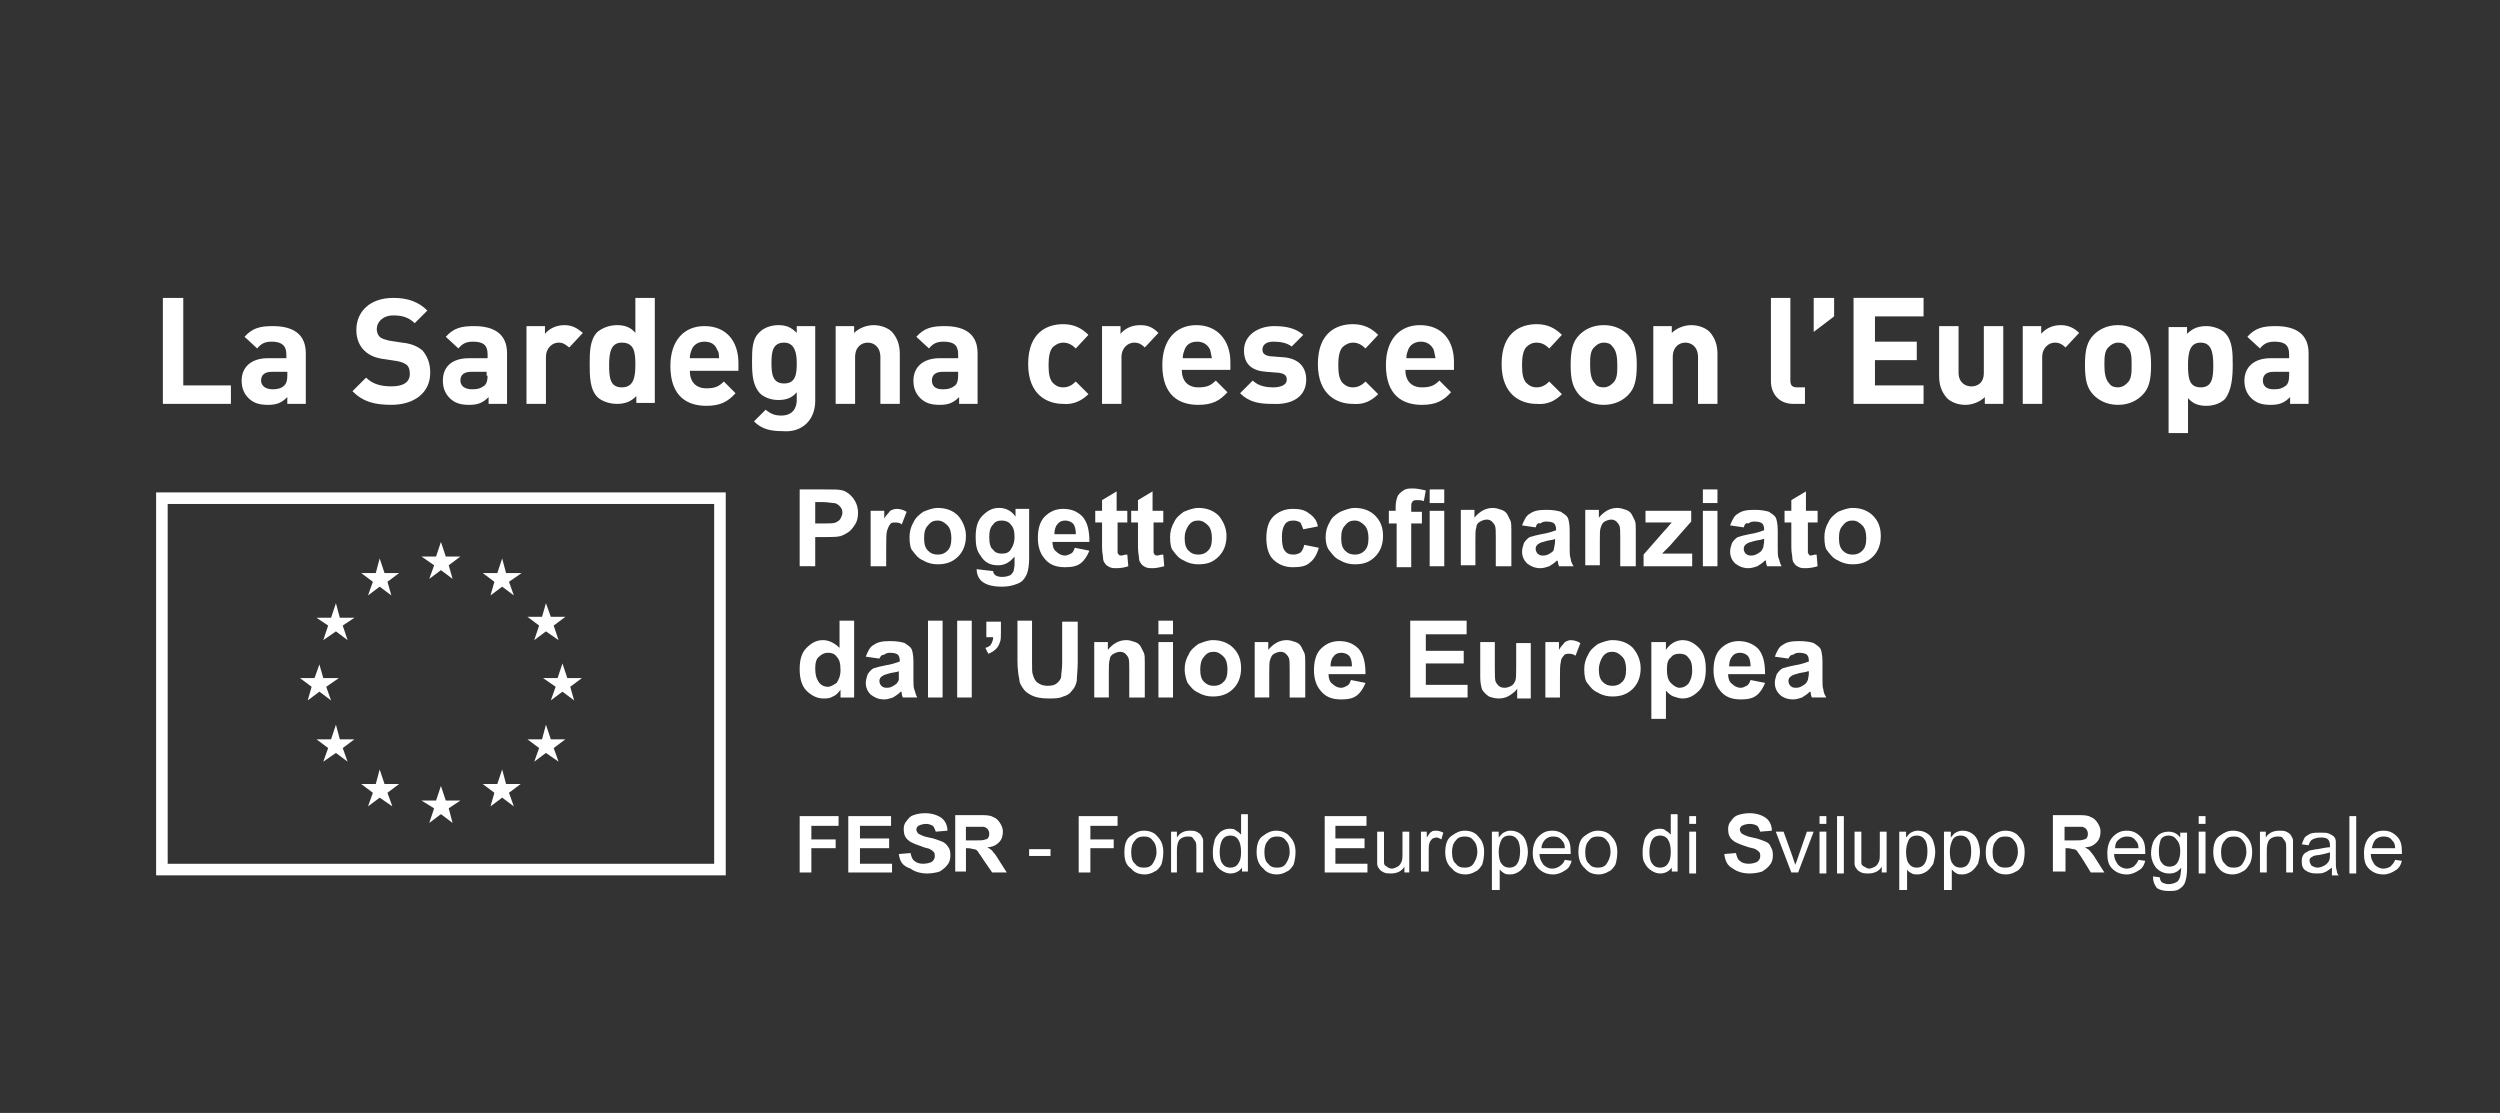 <?xml version="1.0" encoding="utf-8"?>
<!-- Generator: Adobe Illustrator 16.0.0, SVG Export Plug-In . SVG Version: 6.00 Build 0)  -->
<!DOCTYPE svg PUBLIC "-//W3C//DTD SVG 1.1//EN" "http://www.w3.org/Graphics/SVG/1.1/DTD/svg11.dtd">
<svg version="1.1" id="Livello_1" xmlns="http://www.w3.org/2000/svg" xmlns:xlink="http://www.w3.org/1999/xlink" x="0px" y="0px"
	 width="197px" height="87.697px" viewBox="0 0 197 87.697" enable-background="new 0 0 197 87.697" xml:space="preserve">
<rect x="0" y="0" width="197" height="87.697" fill="#333333" stroke="none"/>
<g>
	<g>
		<path fill="#FFFFFF" d="M142.23,31.826v-1.302h-0.611c-0.384,0-0.538-0.154-0.538-0.537v-6.512h-1.532v6.589
			c0,0.843,0.538,1.762,1.763,1.762H142.23z M144.528,24.931v-1.456h-1.608v2.682L144.528,24.931z M151.577,31.826V30.37h-3.83
			v-1.992h3.295v-1.456h-3.295v-1.992h3.83v-1.456h-5.517v8.351H151.577z M157.858,31.826v-6.128h-1.532v3.677
			c0,0.843-0.535,1.073-0.994,1.073s-0.997-0.306-0.997-1.073v-3.677h-1.532v3.907c0,0.689,0.154,1.226,0.614,1.762
			c0.307,0.307,0.842,0.536,1.456,0.536c0.535,0,1.148-0.229,1.531-0.612v0.536H157.858L157.858,31.826z M163.835,26.233
			c-0.384-0.383-0.843-0.612-1.456-0.612c-0.688,0-1.226,0.306-1.532,0.689v-0.612h-1.454v6.128h1.532v-3.677
			c0-0.767,0.535-1.15,0.995-1.15c0.383,0,0.613,0.153,0.842,0.383L163.835,26.233z M169.504,28.761
			c0-1.072-0.152-1.762-0.689-2.375c-0.383-0.383-0.995-0.766-1.915-0.766c-0.919,0-1.532,0.383-1.916,0.766
			c-0.535,0.536-0.689,1.226-0.689,2.375c0,1.149,0.154,1.839,0.689,2.375c0.384,0.383,0.997,0.766,1.916,0.766
			c0.92,0,1.532-0.383,1.915-0.766C169.352,30.6,169.504,29.911,169.504,28.761 M167.972,28.761c0,0.613,0,1.149-0.383,1.456
			c-0.152,0.153-0.383,0.307-0.689,0.307c-0.305,0-0.536-0.077-0.69-0.307c-0.305-0.306-0.383-0.843-0.383-1.456
			s0-1.149,0.383-1.455c0.154-0.154,0.386-0.307,0.69-0.307c0.307,0,0.537,0.077,0.689,0.307
			C167.972,27.612,167.972,28.148,167.972,28.761 M175.939,28.761c0-0.919,0-1.915-0.611-2.528
			c-0.307-0.306-0.921-0.536-1.456-0.536c-0.614,0-1.073,0.153-1.532,0.612v-0.536h-1.456v8.351h1.532v-2.758
			c0.383,0.459,0.842,0.613,1.456,0.613c0.611,0,1.149-0.23,1.456-0.536C175.863,30.753,175.939,29.681,175.939,28.761
			 M174.407,28.761c0,0.996-0.076,1.763-0.997,1.763c-0.918,0-0.994-0.767-0.994-1.763s0.152-1.762,0.994-1.762
			C174.255,26.999,174.407,27.765,174.407,28.761 M181.916,31.826v-3.984c0-1.455-0.921-2.145-2.605-2.145
			c-0.997,0-1.608,0.153-2.222,0.843l0.996,0.919c0.308-0.383,0.612-0.536,1.149-0.536c0.843,0,1.149,0.307,1.149,0.996v0.307
			h-1.456c-1.38,0-2.067,0.766-2.067,1.762c0,0.537,0.152,0.996,0.535,1.379c0.383,0.383,0.842,0.536,1.532,0.536
			c0.689,0,1.073-0.153,1.532-0.612v0.536H181.916z M180.384,29.604c0,0.383-0.076,0.613-0.23,0.766
			c-0.308,0.23-0.536,0.307-0.995,0.307c-0.613,0-0.845-0.307-0.845-0.689c0-0.46,0.308-0.689,0.845-0.689h1.226V29.604z"/>
		<path fill="#FFFFFF" d="M123.078,31.06l-0.996-0.996c-0.308,0.306-0.612,0.46-0.995,0.46s-0.613-0.154-0.844-0.383
			c-0.229-0.307-0.306-0.69-0.306-1.379c0-0.612,0.076-1.072,0.306-1.379c0.23-0.23,0.461-0.383,0.844-0.383s0.688,0.153,0.995,0.46
			l0.996-1.072c-0.537-0.537-1.148-0.843-1.991-0.843c-1.228,0-2.76,0.613-2.76,3.141c0,2.452,1.532,3.141,2.76,3.141
			C121.93,31.902,122.541,31.596,123.078,31.06 M128.977,28.761c0-1.072-0.152-1.762-0.688-2.375
			c-0.384-0.383-0.997-0.766-1.916-0.766c-0.92,0-1.534,0.383-1.917,0.766c-0.535,0.536-0.688,1.226-0.688,2.375
			c0,1.149,0.152,1.763,0.688,2.375c0.383,0.383,0.997,0.766,1.917,0.766c0.919,0,1.532-0.383,1.916-0.766
			C128.824,30.6,128.977,29.911,128.977,28.761 M127.444,28.761c0,0.613,0,1.149-0.383,1.456c-0.152,0.153-0.384,0.307-0.688,0.307
			c-0.307,0-0.537-0.077-0.689-0.307c-0.307-0.306-0.383-0.843-0.383-1.456s0-1.149,0.383-1.455
			c0.152-0.154,0.383-0.307,0.689-0.307c0.305,0,0.536,0.077,0.688,0.307C127.368,27.612,127.444,28.148,127.444,28.761
			 M135.336,31.826v-3.907c0-0.689-0.152-1.226-0.612-1.762c-0.307-0.307-0.844-0.536-1.456-0.536c-0.537,0-1.148,0.229-1.531,0.612
			v-0.536h-1.456v6.128h1.532v-3.677c0-0.842,0.535-1.149,0.994-1.149c0.461,0,0.997,0.307,0.997,1.149v3.677H135.336z"/>
		<path fill="#FFFFFF" d="M85.768,31.06l-0.995-0.996c-0.307,0.306-0.614,0.46-0.997,0.46c-0.383,0-0.612-0.154-0.842-0.383
			c-0.23-0.307-0.307-0.69-0.307-1.379c0-0.612,0.076-1.072,0.307-1.379c0.23-0.23,0.536-0.383,0.842-0.383
			c0.383,0,0.69,0.153,0.997,0.46l0.995-1.072c-0.536-0.537-1.149-0.843-1.992-0.843c-1.225,0-2.757,0.613-2.757,3.141
			c0,2.452,1.532,3.141,2.757,3.141C84.542,31.902,85.232,31.596,85.768,31.06 M91.284,26.233c-0.46-0.459-0.843-0.612-1.456-0.612
			c-0.69,0-1.226,0.306-1.532,0.689v-0.612H86.84v6.128h1.532v-3.677c0-0.767,0.537-1.15,0.997-1.15
			c0.383,0,0.613,0.153,0.842,0.383L91.284,26.233z M96.954,29.221v-0.689c0-1.686-0.997-2.911-2.681-2.911
			c-1.609,0-2.682,1.149-2.682,3.141c0,2.452,1.378,3.141,2.834,3.141c1.073,0,1.686-0.306,2.298-0.996l-0.918-0.919
			c-0.383,0.383-0.69,0.537-1.38,0.537c-0.842,0-1.301-0.537-1.301-1.379h3.83V29.221z M95.498,28.225H93.2
			c0-0.307,0.076-0.46,0.152-0.689c0.154-0.383,0.46-0.613,0.997-0.613c0.535,0,0.842,0.307,0.996,0.613
			C95.421,27.765,95.421,27.918,95.498,28.225 M102.93,29.911c0-0.996-0.613-1.686-1.839-1.762l-0.997-0.076
			c-0.536-0.077-0.612-0.307-0.612-0.537c0-0.306,0.229-0.613,0.844-0.613c0.535,0,1.071,0.076,1.456,0.383l0.918-0.919
			c-0.611-0.537-1.38-0.689-2.298-0.689c-1.227,0-2.376,0.689-2.376,1.915c0,1.149,0.69,1.609,1.762,1.686l0.997,0.076
			c0.459,0.077,0.612,0.23,0.612,0.537c0,0.459-0.536,0.613-1.072,0.613c-0.46,0-1.149-0.077-1.609-0.537l-0.996,0.996
			c0.766,0.766,1.608,0.843,2.604,0.843C101.781,31.902,102.93,31.29,102.93,29.911 M108.6,31.06l-0.997-0.996
			c-0.307,0.306-0.613,0.46-0.997,0.46c-0.383,0-0.611-0.154-0.842-0.383c-0.229-0.307-0.307-0.69-0.307-1.379
			c0-0.612,0.078-1.072,0.307-1.379c0.23-0.23,0.537-0.383,0.842-0.383c0.384,0,0.69,0.153,0.997,0.46l0.997-1.072
			c-0.538-0.537-1.149-0.843-1.994-0.843c-1.225,0-2.757,0.613-2.757,3.141c0,2.452,1.532,3.141,2.757,3.141
			C107.45,31.902,108.062,31.596,108.6,31.06 M114.573,29.221v-0.689c0-1.686-0.918-2.911-2.681-2.911
			c-1.608,0-2.682,1.149-2.682,3.141c0,2.452,1.38,3.141,2.836,3.141c1.072,0,1.685-0.306,2.298-0.996l-0.921-0.919
			c-0.383,0.383-0.688,0.537-1.377,0.537c-0.843,0-1.304-0.537-1.304-1.379h3.83V29.221z M113.119,28.225h-2.298
			c0-0.307,0.076-0.46,0.152-0.689c0.152-0.383,0.535-0.613,0.997-0.613c0.535,0,0.842,0.307,0.994,0.613
			C113.041,27.765,113.041,27.918,113.119,28.225"/>
		<path fill="#FFFFFF" d="M33.902,29.374c0-0.766-0.229-1.302-0.612-1.762c-0.383-0.306-0.842-0.537-1.608-0.613l-0.997-0.153
			c-0.307-0.077-0.612-0.153-0.766-0.306c-0.153-0.153-0.23-0.383-0.23-0.613c0-0.536,0.46-1.072,1.303-1.072
			c0.537,0,1.149,0.077,1.686,0.612l0.996-0.996c-0.69-0.689-1.532-0.996-2.681-0.996c-1.839,0-2.912,1.073-2.912,2.528
			c0,0.689,0.231,1.226,0.614,1.609c0.383,0.383,0.918,0.613,1.608,0.689l0.997,0.153c0.383,0.077,0.536,0.153,0.766,0.306
			c0.152,0.154,0.229,0.383,0.229,0.689c0,0.69-0.536,0.996-1.456,0.996c-0.766,0-1.455-0.153-1.993-0.689l-1.072,1.072
			c0.843,0.843,1.762,1.072,3.064,1.072C32.6,31.902,33.902,30.983,33.902,29.374 M39.955,31.826v-3.984
			c0-1.455-0.919-2.145-2.604-2.145c-0.997,0-1.609,0.153-2.222,0.843l0.996,0.919c0.306-0.383,0.613-0.536,1.149-0.536
			c0.844,0,1.149,0.307,1.149,0.996v0.307h-1.455c-1.456,0-2.07,0.766-2.07,1.762c0,0.537,0.155,0.996,0.538,1.379
			c0.383,0.383,0.842,0.536,1.532,0.536c0.689,0,1.072-0.153,1.532-0.612v0.536H39.955z M38.422,29.604
			c0,0.383-0.077,0.613-0.229,0.766c-0.307,0.23-0.537,0.307-0.997,0.307c-0.611,0-0.918-0.307-0.918-0.689
			c0-0.46,0.307-0.689,0.842-0.689h1.226v0.306H38.422z M45.93,26.233c-0.459-0.383-0.842-0.612-1.455-0.612
			c-0.689,0-1.226,0.306-1.532,0.689v-0.612h-1.456v6.128h1.533v-3.677c0-0.767,0.536-1.15,0.995-1.15
			c0.383,0,0.538,0.153,0.844,0.383L45.93,26.233z M51.599,31.826v-8.351h-1.532v2.758c-0.383-0.459-0.842-0.612-1.456-0.612
			c-0.612,0-1.149,0.229-1.532,0.536c-0.611,0.613-0.611,1.608-0.611,2.528s0,1.992,0.611,2.605c0.307,0.306,0.92,0.536,1.532,0.536
			c0.614,0,1.073-0.153,1.533-0.613v0.536h1.455V31.826z M50.067,28.761c0,0.996-0.152,1.763-1.072,1.763
			c-0.92,0-0.996-0.767-0.996-1.763s0.152-1.762,0.996-1.762C49.991,26.999,50.067,27.765,50.067,28.761 M58.188,29.298v-0.69
			c0-1.685-0.919-2.911-2.681-2.911c-1.609,0-2.681,1.149-2.681,3.141c0,2.452,1.379,3.141,2.835,3.141
			c1.073,0,1.686-0.306,2.298-0.996l-0.919-0.919C56.656,30.447,56.35,30.6,55.66,30.6c-0.842,0-1.303-0.536-1.303-1.379h3.83
			V29.298z M56.656,28.225h-2.298c0-0.307,0.077-0.46,0.153-0.689c0.152-0.383,0.536-0.613,0.996-0.613
			c0.537,0,0.843,0.229,0.996,0.613C56.656,27.765,56.656,27.918,56.656,28.225 M64.24,31.596v-5.899h-1.455v0.536
			c-0.46-0.459-0.843-0.612-1.456-0.612c-0.613,0-1.149,0.229-1.456,0.536c-0.612,0.536-0.612,1.379-0.612,2.375
			c0,1.072,0.077,1.838,0.612,2.451c0.307,0.307,0.843,0.537,1.456,0.537c0.613,0,1.073-0.153,1.456-0.613v0.613
			c0,0.613-0.307,1.226-1.226,1.226c-0.537,0-0.843-0.153-1.227-0.459l-0.918,0.919c0.613,0.612,1.302,0.766,2.222,0.766
			C63.245,34.125,64.24,33.052,64.24,31.596 M62.785,28.608c0,0.843-0.077,1.609-0.997,1.609c-0.918,0-0.996-0.766-0.996-1.609
			s0.077-1.609,0.996-1.609C62.631,26.999,62.785,27.842,62.785,28.608 M70.905,31.826v-3.907c0-0.689-0.152-1.226-0.613-1.762
			c-0.306-0.307-0.843-0.536-1.455-0.536c-0.538,0-1.149,0.229-1.533,0.612v-0.536H65.85v6.128h1.532v-3.677
			c0-0.842,0.535-1.149,0.996-1.149s0.996,0.307,0.996,1.149v3.677H70.905z M77.034,31.826v-3.984c0-1.455-0.918-2.145-2.604-2.145
			c-0.996,0-1.609,0.153-2.222,0.843l0.996,0.919c0.307-0.383,0.614-0.536,1.149-0.536c0.843,0,1.149,0.307,1.149,0.996v0.307
			h-1.455c-1.379,0-2.069,0.766-2.069,1.762c0,0.537,0.152,0.996,0.536,1.379c0.383,0.383,0.843,0.536,1.533,0.536
			c0.688,0,1.072-0.153,1.532-0.612v0.536H77.034z M75.501,29.604c0,0.383-0.076,0.613-0.229,0.766
			c-0.306,0.23-0.537,0.307-0.996,0.307c-0.613,0-0.842-0.307-0.842-0.689c0-0.46,0.306-0.689,0.842-0.689h1.225V29.604
			L75.501,29.604z"/>
		<path fill="#FFFFFF" d="M18.196,31.826V30.37h-3.754v-6.895h-1.608v8.351H18.196z M24.097,31.826v-3.984
			c0-1.455-0.921-2.145-2.605-2.145c-0.997,0-1.608,0.153-2.222,0.843l0.997,0.919c0.306-0.383,0.612-0.536,1.149-0.536
			c0.766,0,1.149,0.307,1.149,0.996v0.307h-1.456c-1.38,0-2.068,0.766-2.068,1.762c0,0.537,0.153,0.996,0.536,1.379
			c0.383,0.383,0.842,0.536,1.532,0.536s1.073-0.153,1.532-0.612v0.536H24.097z M22.641,29.604c0,0.383-0.076,0.613-0.231,0.766
			c-0.229,0.23-0.535,0.307-0.918,0.307c-0.613,0-0.919-0.307-0.919-0.689c0-0.46,0.306-0.689,0.843-0.689h1.226V29.604z"/>
	</g>
	<g>
		<g>
			<g>
				<path fill="#FFFFFF" d="M63.014,44.62v-6.053h1.917c0.766,0,1.225,0,1.455,0.077c0.307,0.077,0.614,0.307,0.843,0.613
					c0.23,0.307,0.383,0.69,0.383,1.149c0,0.383-0.077,0.69-0.229,0.918c-0.154,0.231-0.307,0.46-0.537,0.614
					s-0.383,0.229-0.613,0.307c-0.307,0.076-0.69,0.076-1.226,0.076H64.24v2.298H63.014z M64.24,39.564v1.684h0.688
					c0.46,0,0.768,0,0.921-0.076c0.152-0.076,0.306-0.153,0.383-0.307c0.076-0.152,0.152-0.307,0.152-0.459
					c0-0.23-0.076-0.383-0.229-0.536s-0.306-0.229-0.459-0.229c-0.154,0-0.46-0.076-0.844-0.076H64.24z"/>
				<path fill="#FFFFFF" d="M69.756,44.62h-1.149v-4.367h1.073v0.613c0.152-0.307,0.383-0.459,0.459-0.613
					c0.153-0.077,0.307-0.153,0.537-0.153c0.229,0,0.536,0.076,0.766,0.23l-0.383,0.995c-0.153-0.152-0.383-0.152-0.537-0.152
					c-0.152,0-0.307,0-0.383,0.152c-0.076,0.078-0.152,0.231-0.229,0.46c-0.078,0.229-0.078,0.689-0.078,1.456v1.379H69.756z"/>
				<path fill="#FFFFFF" d="M71.671,42.322c0-0.383,0.076-0.766,0.307-1.149c0.152-0.383,0.459-0.614,0.766-0.842
					c0.383-0.154,0.766-0.307,1.149-0.307c0.69,0,1.226,0.229,1.608,0.613c0.383,0.46,0.614,0.996,0.614,1.609
					c0,0.688-0.23,1.225-0.614,1.608c-0.459,0.459-0.996,0.613-1.608,0.613c-0.383,0-0.766-0.076-1.149-0.306
					c-0.383-0.153-0.614-0.46-0.842-0.766C71.748,43.241,71.671,42.858,71.671,42.322 M72.82,42.398c0,0.46,0.076,0.766,0.307,0.997
					c0.23,0.229,0.459,0.306,0.766,0.306c0.307,0,0.537-0.076,0.766-0.306c0.23-0.23,0.307-0.537,0.307-0.997
					c0-0.383-0.077-0.766-0.307-0.996c-0.229-0.23-0.459-0.383-0.766-0.383c-0.307,0-0.536,0.077-0.766,0.383
					C72.896,41.632,72.82,41.938,72.82,42.398"/>
				<path fill="#FFFFFF" d="M76.958,44.85l1.303,0.153c0,0.153,0.077,0.23,0.153,0.307s0.307,0.152,0.535,0.152
					c0.307,0,0.538-0.076,0.69-0.152c0.076-0.076,0.153-0.153,0.231-0.307c0-0.076,0.076-0.307,0.076-0.536v-0.613
					c-0.383,0.459-0.766,0.69-1.303,0.69c-0.613,0-1.072-0.231-1.378-0.767c-0.307-0.383-0.383-0.843-0.383-1.456
					c0-0.766,0.152-1.303,0.536-1.686c0.383-0.383,0.766-0.613,1.303-0.613c0.536,0,0.995,0.229,1.302,0.69V40.1h1.073v3.908
					c0,0.537-0.076,0.919-0.153,1.149s-0.229,0.46-0.383,0.612c-0.153,0.154-0.383,0.231-0.612,0.308
					c-0.231,0.076-0.537,0.152-0.997,0.152c-0.766,0-1.225-0.152-1.532-0.384C77.111,45.616,76.958,45.233,76.958,44.85
					C76.958,45.003,76.958,44.927,76.958,44.85 M77.954,42.322c0,0.459,0.076,0.842,0.306,0.996
					c0.153,0.229,0.383,0.307,0.688,0.307c0.307,0,0.538-0.077,0.69-0.307c0.153-0.229,0.307-0.537,0.307-0.996
					c0-0.459-0.076-0.766-0.307-0.997c-0.152-0.229-0.459-0.306-0.69-0.306c-0.306,0-0.535,0.077-0.688,0.306
					C78.03,41.556,77.954,41.862,77.954,42.322"/>
				<path fill="#FFFFFF" d="M84.695,43.164l1.149,0.23c-0.153,0.383-0.383,0.766-0.689,0.996c-0.307,0.229-0.69,0.306-1.226,0.306
					c-0.766,0-1.303-0.229-1.686-0.766c-0.307-0.383-0.459-0.918-0.459-1.532c0-0.69,0.152-1.302,0.536-1.685
					c0.383-0.383,0.843-0.614,1.456-0.614c0.69,0,1.149,0.23,1.532,0.614c0.383,0.459,0.537,1.072,0.537,1.991h-2.911
					c0,0.307,0.076,0.613,0.306,0.766c0.153,0.153,0.383,0.307,0.69,0.307c0.153,0,0.306-0.077,0.46-0.153
					C84.542,43.547,84.618,43.395,84.695,43.164 M84.773,42.015c0-0.306-0.078-0.612-0.231-0.766
					c-0.152-0.152-0.383-0.229-0.612-0.229c-0.23,0-0.46,0.077-0.613,0.306c-0.153,0.155-0.231,0.46-0.231,0.767h1.687V42.015z"/>
				<path fill="#FFFFFF" d="M88.832,40.253v0.919h-0.766v1.762c0,0.383,0,0.537,0,0.613c0,0.077,0.077,0.077,0.077,0.153
					c0.078,0.077,0.154,0.077,0.23,0.077s0.23-0.077,0.459-0.077l0.078,0.92c-0.23,0.076-0.537,0.153-0.92,0.153
					c-0.229,0-0.383,0-0.535-0.077c-0.155-0.076-0.307-0.152-0.383-0.306c-0.077-0.078-0.154-0.23-0.154-0.46
					c0-0.153-0.076-0.383-0.076-0.842v-1.916h-0.536v-0.919h0.536V39.41l1.149-0.689v1.532H88.832z"/>
				<path fill="#FFFFFF" d="M91.667,40.253v0.919h-0.766v1.762c0,0.383,0,0.537,0,0.613c0,0.077,0.076,0.077,0.076,0.153
					c0.076,0.077,0.153,0.077,0.229,0.077c0.077,0,0.229-0.077,0.46-0.077l0.076,0.92c-0.307,0.076-0.613,0.153-0.919,0.153
					c-0.229,0-0.383,0-0.537-0.077c-0.152-0.076-0.306-0.152-0.383-0.306c-0.076-0.078-0.153-0.23-0.153-0.46
					c0-0.153-0.077-0.383-0.077-0.842v-1.916h-0.536v-0.919h0.536V39.41l1.149-0.689v1.532H91.667z"/>
				<path fill="#FFFFFF" d="M92.203,42.322c0-0.383,0.078-0.766,0.307-1.149c0.153-0.383,0.459-0.614,0.766-0.842
					c0.383-0.154,0.766-0.307,1.149-0.307c0.69,0,1.226,0.229,1.608,0.613c0.383,0.46,0.614,0.996,0.614,1.609
					c0,0.688-0.231,1.225-0.614,1.608c-0.459,0.459-0.918,0.613-1.608,0.613c-0.383,0-0.766-0.076-1.149-0.306
					c-0.383-0.153-0.613-0.46-0.842-0.766C92.28,43.241,92.203,42.858,92.203,42.322 M93.352,42.398c0,0.46,0.077,0.766,0.307,0.997
					c0.231,0.229,0.459,0.306,0.766,0.306s0.537-0.076,0.766-0.306c0.23-0.23,0.307-0.537,0.307-0.997
					c0-0.383-0.076-0.766-0.307-0.996c-0.229-0.23-0.459-0.383-0.766-0.383s-0.535,0.077-0.766,0.383
					C93.506,41.632,93.352,41.938,93.352,42.398"/>
				<path fill="#FFFFFF" d="M103.849,41.479l-1.149,0.229c-0.076-0.229-0.152-0.383-0.229-0.536
					c-0.154-0.076-0.307-0.153-0.537-0.153c-0.308,0-0.537,0.077-0.69,0.306c-0.152,0.231-0.229,0.538-0.229,0.997
					c0,0.536,0.077,0.919,0.229,1.073c0.153,0.229,0.383,0.306,0.69,0.306c0.23,0,0.383-0.076,0.537-0.153
					c0.152-0.152,0.229-0.306,0.305-0.613l1.149,0.23c-0.152,0.536-0.384,0.919-0.688,1.149c-0.307,0.307-0.766,0.383-1.379,0.383
					c-0.614,0-1.149-0.229-1.532-0.613c-0.385-0.383-0.538-0.996-0.538-1.686s0.153-1.302,0.538-1.685
					c0.383-0.383,0.918-0.614,1.532-0.614c0.535,0,0.918,0.076,1.225,0.307C103.541,40.713,103.772,41.019,103.849,41.479"/>
				<path fill="#FFFFFF" d="M104.462,42.322c0-0.383,0.076-0.766,0.307-1.149c0.152-0.383,0.46-0.614,0.843-0.842
					c0.383-0.154,0.766-0.307,1.148-0.307c0.69,0,1.226,0.229,1.608,0.613c0.46,0.46,0.614,0.996,0.614,1.609
					c0,0.688-0.23,1.225-0.614,1.608c-0.459,0.459-0.918,0.613-1.608,0.613c-0.383,0-0.766-0.076-1.148-0.306
					c-0.383-0.153-0.614-0.46-0.843-0.766C104.614,43.241,104.462,42.858,104.462,42.322 M105.688,42.398
					c0,0.46,0.076,0.766,0.307,0.997c0.229,0.229,0.459,0.306,0.766,0.306c0.308,0,0.536-0.076,0.767-0.306
					c0.229-0.23,0.307-0.537,0.307-0.997c0-0.383-0.078-0.766-0.307-0.996c-0.23-0.23-0.459-0.383-0.767-0.383
					c-0.307,0-0.537,0.077-0.766,0.383C105.764,41.632,105.688,41.938,105.688,42.398"/>
				<path fill="#FFFFFF" d="M109.365,40.253h0.611v-0.306c0-0.383,0.079-0.614,0.155-0.843c0.076-0.153,0.229-0.306,0.459-0.46
					c0.23-0.153,0.459-0.153,0.766-0.153c0.308,0,0.614,0.076,0.997,0.153l-0.154,0.843c-0.152-0.077-0.383-0.077-0.535-0.077
					c-0.155,0-0.308,0-0.384,0.154c-0.076,0.076-0.076,0.229-0.076,0.459v0.307h0.843v0.918h-0.843v3.448h-1.148v-3.448h-0.614
					v-0.996H109.365z"/>
				<path fill="#FFFFFF" d="M112.658,38.567h1.149v1.073h-1.149V38.567z M112.658,40.253h1.149v4.367h-1.149V40.253z"/>
				<path fill="#FFFFFF" d="M119.018,44.62h-1.149v-2.298c0-0.459,0-0.766-0.076-0.919c-0.076-0.154-0.154-0.23-0.23-0.306
					c-0.076-0.077-0.229-0.154-0.383-0.154c-0.229,0-0.384,0.077-0.536,0.154c-0.154,0.076-0.307,0.229-0.307,0.459
					c-0.076,0.153-0.076,0.536-0.076,0.996v1.993h-1.148v-4.368h1.072v0.614c0.383-0.459,0.843-0.766,1.454-0.766
					c0.23,0,0.461,0.076,0.689,0.152c0.231,0.077,0.384,0.23,0.462,0.383c0.076,0.155,0.152,0.307,0.229,0.46
					s0.076,0.46,0.076,0.766v2.835H119.018z"/>
				<path fill="#FFFFFF" d="M121.009,41.556l-1.071-0.153c0.152-0.383,0.306-0.766,0.612-0.92c0.307-0.229,0.689-0.307,1.304-0.307
					c0.535,0,0.918,0.077,1.148,0.154c0.229,0.152,0.46,0.306,0.536,0.459c0.076,0.152,0.152,0.535,0.152,0.996v1.379
					c0,0.383,0,0.69,0.078,0.843c0,0.153,0.076,0.383,0.229,0.613h-1.149c0-0.076-0.076-0.153-0.076-0.307
					c0-0.076-0.076-0.152-0.076-0.152c-0.23,0.23-0.383,0.306-0.613,0.459c-0.229,0.076-0.46,0.153-0.69,0.153
					c-0.459,0-0.766-0.153-1.07-0.383c-0.231-0.23-0.384-0.537-0.384-0.92c0-0.229,0.076-0.459,0.152-0.69
					c0.153-0.229,0.308-0.383,0.46-0.459c0.23-0.076,0.537-0.154,0.92-0.23c0.536-0.077,0.919-0.229,1.149-0.307v-0.077
					c0-0.229-0.078-0.383-0.154-0.459s-0.307-0.152-0.611-0.152c-0.231,0-0.384,0.076-0.462,0.152
					C121.163,41.172,121.087,41.325,121.009,41.556 M122.541,42.475c-0.152,0.076-0.383,0.076-0.688,0.153
					c-0.308,0.076-0.538,0.152-0.614,0.229c-0.152,0.076-0.23,0.23-0.23,0.383s0.078,0.306,0.154,0.383
					c0.152,0.153,0.307,0.153,0.459,0.153c0.231,0,0.384-0.077,0.614-0.23c0.152-0.076,0.229-0.229,0.229-0.383
					c0-0.076,0.076-0.306,0.076-0.536V42.475z"/>
				<path fill="#FFFFFF" d="M128.824,44.62h-1.149v-2.298c0-0.459,0-0.766-0.076-0.919c-0.076-0.154-0.154-0.23-0.23-0.306
					c-0.076-0.077-0.229-0.154-0.383-0.154c-0.229,0-0.384,0.077-0.536,0.154c-0.154,0.076-0.23,0.229-0.307,0.459
					c-0.076,0.153-0.076,0.536-0.076,0.996v1.993h-1.149v-4.368h1.073v0.614c0.383-0.459,0.843-0.766,1.454-0.766
					c0.23,0,0.461,0.076,0.689,0.152c0.231,0.077,0.384,0.23,0.46,0.383c0.078,0.155,0.154,0.307,0.23,0.46s0.076,0.46,0.076,0.766
					v2.835H128.824z"/>
				<path fill="#FFFFFF" d="M129.514,44.62V43.7l1.608-1.838c0.307-0.307,0.459-0.538,0.614-0.69c-0.155,0-0.308,0-0.538,0h-1.532
					v-0.919h3.602v0.843l-1.687,1.916l-0.611,0.612c0.305,0,0.535,0,0.611,0h1.763v0.996H129.514z"/>
				<path fill="#FFFFFF" d="M134.187,38.567h1.149v1.073h-1.149V38.567z M134.187,40.253h1.149v4.367h-1.149V40.253z"/>
				<path fill="#FFFFFF" d="M137.405,41.556l-1.073-0.153c0.152-0.383,0.307-0.766,0.612-0.92c0.307-0.229,0.689-0.307,1.303-0.307
					c0.536,0,0.919,0.077,1.149,0.154c0.229,0.152,0.459,0.306,0.535,0.459c0.076,0.152,0.155,0.535,0.155,0.996v1.379
					c0,0.383,0,0.69,0.076,0.843s0.076,0.383,0.229,0.613h-1.149c0-0.076-0.076-0.153-0.076-0.307c0-0.076,0-0.152-0.076-0.152
					c-0.23,0.23-0.383,0.306-0.613,0.459c-0.229,0.076-0.46,0.153-0.688,0.153c-0.461,0-0.766-0.153-1.072-0.383
					c-0.231-0.23-0.384-0.537-0.384-0.92c0-0.229,0.076-0.459,0.152-0.69c0.154-0.229,0.308-0.383,0.46-0.459
					c0.23-0.076,0.537-0.154,0.92-0.23c0.536-0.077,0.919-0.229,1.149-0.307v-0.077c0-0.229-0.076-0.383-0.154-0.459
					c-0.076-0.076-0.305-0.152-0.612-0.152c-0.23,0-0.383,0.076-0.459,0.152C137.558,41.172,137.481,41.325,137.405,41.556
					 M138.938,42.475c-0.154,0.076-0.383,0.076-0.69,0.153c-0.307,0.076-0.537,0.152-0.613,0.229
					c-0.152,0.076-0.229,0.23-0.229,0.383s0.076,0.306,0.152,0.383c0.152,0.153,0.307,0.153,0.459,0.153
					c0.23,0,0.384-0.077,0.614-0.23c0.152-0.076,0.229-0.229,0.307-0.383c0-0.076,0.076-0.306,0.076-0.536v-0.153H138.938z"/>
				<path fill="#FFFFFF" d="M143.227,40.253v0.919h-0.766v1.762c0,0.383,0,0.537,0,0.613c0,0.077,0.076,0.077,0.076,0.153
					c0.076,0.077,0.076,0.077,0.154,0.077c0.076,0,0.229-0.077,0.459-0.077l0.076,0.92c-0.23,0.076-0.613,0.153-0.918,0.153
					c-0.23,0-0.383,0-0.537-0.077c-0.152-0.076-0.308-0.152-0.384-0.306c-0.076-0.078-0.152-0.23-0.152-0.46
					c0-0.153-0.078-0.383-0.078-0.842v-1.916h-0.535v-0.919h0.535V39.41l1.151-0.689v1.532H143.227z"/>
				<path fill="#FFFFFF" d="M143.763,42.322c0-0.383,0.078-0.766,0.307-1.149c0.154-0.383,0.459-0.614,0.766-0.842
					c0.384-0.154,0.767-0.307,1.149-0.307c0.689,0,1.226,0.229,1.608,0.613c0.461,0.46,0.613,0.996,0.613,1.609
					c0,0.688-0.23,1.225-0.613,1.608c-0.459,0.459-0.995,0.613-1.608,0.613c-0.383,0-0.766-0.076-1.149-0.306
					c-0.383-0.153-0.611-0.46-0.842-0.766C143.841,43.241,143.763,42.858,143.763,42.322 M144.911,42.398
					c0,0.46,0.079,0.766,0.308,0.997c0.23,0.229,0.459,0.306,0.766,0.306s0.537-0.076,0.766-0.306
					c0.231-0.23,0.308-0.537,0.308-0.997c0-0.383-0.076-0.766-0.308-0.996c-0.229-0.23-0.459-0.383-0.766-0.383
					s-0.535,0.077-0.766,0.383C144.99,41.632,144.911,41.938,144.911,42.398"/>
			</g>
			<g>
				<path fill="#FFFFFF" d="M67.305,54.963h-1.072V54.35c-0.153,0.23-0.383,0.46-0.614,0.536c-0.229,0.153-0.459,0.153-0.766,0.153
					c-0.459,0-0.918-0.229-1.301-0.612c-0.383-0.384-0.538-0.996-0.538-1.686c0-0.767,0.155-1.303,0.538-1.686
					c0.383-0.384,0.766-0.613,1.301-0.613c0.46,0,0.92,0.229,1.303,0.613V48.91h1.149V54.963z M64.24,52.664
					c0,0.46,0.077,0.767,0.229,0.996c0.153,0.306,0.459,0.459,0.766,0.459c0.23,0,0.46-0.153,0.69-0.306
					c0.153-0.23,0.307-0.536,0.307-0.996c0-0.537-0.077-0.843-0.307-1.072c-0.153-0.23-0.383-0.307-0.69-0.307
					c-0.307,0-0.536,0.153-0.69,0.307C64.317,51.897,64.24,52.28,64.24,52.664"/>
				<path fill="#FFFFFF" d="M69.297,51.897l-1.073-0.152c0.153-0.383,0.307-0.766,0.614-0.92c0.306-0.229,0.688-0.307,1.301-0.307
					c0.537,0,0.919,0.077,1.149,0.153c0.231,0.153,0.459,0.308,0.537,0.46c0.077,0.153,0.153,0.536,0.153,0.996v1.379
					c0,0.383,0,0.69,0.076,0.843c0.076,0.153,0.076,0.383,0.231,0.613h-1.149c0-0.077-0.077-0.153-0.077-0.307
					c0-0.076,0-0.153-0.077-0.153c-0.229,0.229-0.383,0.307-0.612,0.46c-0.23,0.076-0.46,0.152-0.69,0.152
					c-0.459,0-0.766-0.152-1.073-0.383c-0.229-0.229-0.383-0.535-0.383-0.919c0-0.23,0.076-0.46,0.153-0.689
					c0.153-0.229,0.306-0.383,0.46-0.46c0.229-0.077,0.535-0.153,0.918-0.23c0.537-0.076,0.92-0.229,1.149-0.306v-0.077
					c0-0.229-0.076-0.383-0.152-0.459c-0.077-0.077-0.307-0.153-0.614-0.153c-0.229,0-0.383,0.076-0.459,0.153
					C69.449,51.592,69.373,51.745,69.297,51.897 M70.829,52.895c-0.153,0.076-0.383,0.076-0.69,0.152
					c-0.307,0.077-0.536,0.153-0.613,0.23c-0.153,0.076-0.229,0.229-0.229,0.383s0.076,0.306,0.152,0.383
					c0.154,0.154,0.307,0.154,0.46,0.154c0.229,0,0.383-0.078,0.612-0.231c0.154-0.076,0.231-0.229,0.307-0.383
					c0-0.076,0-0.306,0-0.536V52.895L70.829,52.895z"/>
				<rect x="73.127" y="48.91" fill="#FFFFFF" width="1.149" height="6.053"/>
				<rect x="75.425" y="48.91" fill="#FFFFFF" width="1.149" height="6.053"/>
				<path fill="#FFFFFF" d="M77.724,48.986h1.149v0.844c0,0.306,0,0.612-0.076,0.766c-0.076,0.229-0.153,0.384-0.307,0.536
					c-0.152,0.153-0.383,0.307-0.613,0.383l-0.229-0.459c0.229-0.076,0.383-0.154,0.459-0.308c0.076-0.152,0.154-0.306,0.154-0.535
					h-0.537V48.986L77.724,48.986z"/>
				<path fill="#FFFFFF" d="M80.098,48.91h1.226v3.294c0,0.537,0,0.843,0.077,0.996c0.076,0.229,0.153,0.46,0.383,0.613
					c0.229,0.152,0.459,0.229,0.766,0.229c0.383,0,0.613-0.077,0.766-0.229c0.152-0.153,0.306-0.307,0.306-0.536
					c0-0.23,0.077-0.536,0.077-0.997v-3.294h1.226v3.142c0,0.689-0.076,1.226-0.076,1.532c-0.076,0.306-0.154,0.537-0.383,0.767
					c-0.153,0.229-0.383,0.383-0.69,0.459c-0.307,0.153-0.69,0.153-1.149,0.153c-0.537,0-0.996-0.076-1.303-0.229
					c-0.306-0.153-0.536-0.307-0.688-0.536c-0.155-0.23-0.307-0.46-0.307-0.69c-0.076-0.383-0.153-0.842-0.153-1.532V48.91H80.098z"
					/>
				<path fill="#FFFFFF" d="M90.135,54.963h-1.149v-2.222c0-0.461,0-0.767-0.077-0.92c-0.078-0.153-0.154-0.229-0.23-0.307
					c-0.076-0.076-0.23-0.152-0.383-0.152c-0.231,0-0.383,0.076-0.537,0.152c-0.153,0.077-0.306,0.23-0.306,0.46
					c-0.077,0.153-0.077,0.536-0.077,0.996v1.992h-1.149v-4.367h1.072v0.613c0.383-0.461,0.843-0.767,1.456-0.767
					c0.231,0,0.459,0.076,0.69,0.153c0.229,0.076,0.383,0.229,0.459,0.384c0.077,0.152,0.153,0.306,0.23,0.459
					c0.076,0.153,0.076,0.459,0.076,0.766v2.759H90.135z"/>
				<path fill="#FFFFFF" d="M91.284,48.91h1.149v1.072h-1.149V48.91z M91.284,50.596h1.149v4.367h-1.149V50.596z"/>
				<path fill="#FFFFFF" d="M93.352,52.741c0-0.384,0.077-0.767,0.307-1.149c0.153-0.383,0.459-0.612,0.766-0.844
					c0.383-0.152,0.766-0.306,1.149-0.306c0.69,0,1.226,0.229,1.608,0.613c0.46,0.459,0.614,0.995,0.614,1.608
					c0,0.689-0.23,1.226-0.614,1.609c-0.459,0.459-0.995,0.612-1.608,0.612c-0.383,0-0.766-0.076-1.149-0.306
					c-0.383-0.153-0.613-0.461-0.842-0.767C93.506,53.66,93.352,53.2,93.352,52.741 M94.578,52.741c0,0.459,0.077,0.766,0.306,0.995
					c0.231,0.229,0.46,0.307,0.767,0.307c0.307,0,0.537-0.077,0.766-0.307c0.231-0.229,0.307-0.536,0.307-0.995
					c0-0.384-0.076-0.767-0.307-0.996c-0.229-0.23-0.459-0.383-0.766-0.383c-0.306,0-0.536,0.076-0.767,0.383
					C94.655,51.975,94.578,52.357,94.578,52.741"/>
				<path fill="#FFFFFF" d="M102.775,54.963h-1.149v-2.222c0-0.461,0-0.767-0.076-0.92s-0.153-0.229-0.23-0.307
					c-0.076-0.076-0.229-0.152-0.383-0.152c-0.229,0-0.383,0.076-0.535,0.152c-0.153,0.077-0.231,0.23-0.308,0.46
					c-0.076,0.153-0.076,0.536-0.076,0.996v1.992h-1.148v-4.367h1.071v0.613c0.384-0.461,0.844-0.767,1.456-0.767
					c0.229,0,0.461,0.076,0.691,0.153c0.229,0.076,0.383,0.229,0.459,0.384c0.076,0.152,0.152,0.306,0.229,0.459
					c0.078,0.153,0.078,0.459,0.078,0.766v2.759H102.775z"/>
				<path fill="#FFFFFF" d="M106.453,53.583l1.149,0.23c-0.152,0.384-0.383,0.767-0.689,0.996c-0.308,0.229-0.69,0.306-1.226,0.306
					c-0.767,0-1.302-0.229-1.685-0.766c-0.307-0.384-0.462-0.92-0.462-1.532c0-0.689,0.155-1.303,0.538-1.686
					c0.383-0.384,0.842-0.613,1.456-0.613c0.688,0,1.148,0.229,1.532,0.613c0.383,0.46,0.535,1.072,0.535,1.992h-2.912
					c0,0.306,0.078,0.612,0.307,0.766c0.155,0.153,0.384,0.308,0.69,0.308c0.152,0,0.307-0.078,0.459-0.154
					C106.301,53.966,106.377,53.813,106.453,53.583 M106.529,52.434c0-0.306-0.076-0.612-0.229-0.766
					c-0.154-0.153-0.383-0.229-0.613-0.229s-0.459,0.076-0.614,0.307c-0.152,0.152-0.229,0.459-0.229,0.766h1.685V52.434z"/>
				<polygon fill="#FFFFFF" points="111.126,54.963 111.126,48.91 115.57,48.91 115.57,49.982 112.354,49.982 112.354,51.285 
					115.34,51.285 115.34,52.28 112.354,52.28 112.354,53.966 115.646,53.966 115.646,54.963 				"/>
				<path fill="#FFFFFF" d="M119.555,54.963v-0.689c-0.154,0.229-0.383,0.383-0.613,0.536s-0.535,0.229-0.843,0.229
					c-0.307,0-0.537-0.076-0.766-0.153c-0.23-0.153-0.383-0.306-0.538-0.536c-0.076-0.23-0.152-0.536-0.152-0.996v-2.758h1.149
					v1.991c0,0.613,0,0.996,0.076,1.149s0.154,0.229,0.23,0.307c0.076,0.076,0.229,0.154,0.46,0.154c0.23,0,0.383-0.078,0.535-0.154
					c0.154-0.077,0.23-0.229,0.307-0.383s0.076-0.536,0.076-1.149v-1.839h1.149v4.367h-1.071V54.963z"/>
				<path fill="#FFFFFF" d="M122.924,54.963h-1.149v-4.367h1.073v0.613c0.154-0.308,0.383-0.461,0.459-0.613
					c0.155-0.077,0.308-0.153,0.462-0.153c0.229,0,0.535,0.076,0.766,0.229l-0.383,0.996c-0.23-0.153-0.383-0.153-0.537-0.153
					c-0.152,0-0.308,0-0.384,0.153c-0.076,0.077-0.229,0.229-0.229,0.46c-0.078,0.229-0.078,0.689-0.078,1.455V54.963z"/>
				<path fill="#FFFFFF" d="M124.839,52.741c0-0.384,0.078-0.767,0.308-1.149c0.154-0.383,0.461-0.612,0.766-0.844
					c0.383-0.152,0.766-0.306,1.149-0.306c0.689,0,1.228,0.229,1.61,0.613c0.383,0.459,0.611,0.995,0.611,1.608
					c0,0.689-0.229,1.226-0.611,1.609c-0.462,0.459-0.997,0.612-1.61,0.612c-0.384,0-0.767-0.076-1.149-0.306
					c-0.383-0.153-0.611-0.461-0.842-0.767C124.917,53.66,124.839,53.2,124.839,52.741 M125.99,52.741
					c0,0.459,0.076,0.766,0.305,0.995c0.23,0.229,0.462,0.307,0.767,0.307c0.307,0,0.537-0.077,0.766-0.307
					c0.23-0.229,0.307-0.536,0.307-0.995c0-0.384-0.076-0.767-0.307-0.996c-0.229-0.23-0.459-0.383-0.766-0.383
					c-0.305,0-0.536,0.076-0.767,0.383C126.143,51.975,125.99,52.357,125.99,52.741"/>
				<path fill="#FFFFFF" d="M130.204,50.596h1.07v0.613c0.154-0.229,0.307-0.384,0.538-0.537c0.229-0.153,0.535-0.229,0.766-0.229
					c0.535,0,0.918,0.229,1.302,0.613c0.383,0.383,0.537,0.919,0.537,1.686c0,0.688-0.154,1.302-0.537,1.686
					c-0.384,0.383-0.767,0.612-1.302,0.612c-0.23,0-0.459-0.076-0.689-0.153c-0.231-0.076-0.384-0.229-0.614-0.459v2.221h-1.149
					v-6.052H130.204z M131.353,52.741c0,0.459,0.076,0.842,0.305,1.072c0.231,0.229,0.462,0.384,0.69,0.384
					c0.23,0,0.459-0.078,0.689-0.308c0.152-0.229,0.307-0.536,0.307-1.072c0-0.46-0.076-0.767-0.307-0.996
					c-0.152-0.229-0.383-0.307-0.689-0.307s-0.535,0.077-0.69,0.307C131.429,51.975,131.353,52.28,131.353,52.741"/>
				<path fill="#FFFFFF" d="M137.94,53.583l1.149,0.23c-0.152,0.384-0.383,0.767-0.689,0.996c-0.308,0.229-0.69,0.306-1.226,0.306
					c-0.767,0-1.302-0.229-1.685-0.766c-0.307-0.384-0.462-0.92-0.462-1.532c0-0.689,0.155-1.303,0.538-1.686
					c0.383-0.384,0.842-0.613,1.456-0.613c0.611,0,1.148,0.229,1.532,0.613c0.383,0.46,0.535,1.072,0.535,1.992h-2.912
					c0,0.306,0.078,0.612,0.307,0.766c0.154,0.153,0.384,0.308,0.69,0.308c0.152,0,0.307-0.078,0.459-0.154
					C137.788,53.966,137.864,53.813,137.94,53.583 M137.94,52.434c0-0.306-0.076-0.612-0.23-0.766
					c-0.152-0.153-0.383-0.229-0.611-0.229c-0.23,0-0.46,0.076-0.614,0.307c-0.152,0.152-0.229,0.459-0.229,0.766h1.685V52.434z"/>
				<path fill="#FFFFFF" d="M140.929,51.897l-1.073-0.152c0.152-0.383,0.308-0.766,0.614-0.92c0.305-0.229,0.688-0.307,1.302-0.307
					c0.537,0,0.92,0.077,1.148,0.153c0.23,0.153,0.459,0.308,0.538,0.46c0.076,0.153,0.152,0.536,0.152,0.996v1.379
					c0,0.383,0,0.69,0.076,0.843c0,0.153,0.076,0.383,0.23,0.613h-1.149c0-0.077-0.076-0.153-0.076-0.307
					c0-0.076,0-0.153-0.078-0.153c-0.229,0.229-0.383,0.307-0.611,0.46c-0.23,0.076-0.462,0.152-0.69,0.152
					c-0.459,0-0.842-0.152-1.072-0.383c-0.231-0.229-0.384-0.535-0.384-0.919c0-0.23,0.076-0.46,0.152-0.689
					c0.155-0.229,0.308-0.383,0.462-0.46c0.229-0.077,0.535-0.153,0.918-0.23c0.538-0.076,0.921-0.229,1.149-0.306v-0.077
					c0-0.229-0.076-0.383-0.152-0.459c-0.076-0.077-0.307-0.153-0.613-0.153c-0.229,0-0.384,0.076-0.46,0.153
					C141.081,51.592,141.005,51.745,140.929,51.897 M142.461,52.895c-0.152,0.076-0.383,0.076-0.689,0.152
					c-0.308,0.077-0.536,0.153-0.614,0.23c-0.152,0.076-0.229,0.229-0.229,0.383s0.076,0.306,0.152,0.383
					c0.154,0.154,0.307,0.154,0.462,0.154c0.229,0,0.383-0.078,0.611-0.231c0.154-0.076,0.23-0.229,0.307-0.383
					c0-0.076,0.076-0.306,0.076-0.536v-0.152H142.461z"/>
			</g>
		</g>
		<g>
			<polygon fill="#FFFFFF" points="63.014,68.752 63.014,64.31 66.079,64.31 66.079,65.075 63.935,65.075 63.935,66.147 
				65.85,66.147 65.85,66.837 63.935,66.837 63.935,68.752 			"/>
			<polygon fill="#FFFFFF" points="66.845,68.752 66.845,64.31 70.215,64.31 70.215,65.075 67.765,65.075 67.765,66.071 
				70.063,66.071 70.063,66.837 67.765,66.837 67.765,68.063 70.292,68.063 70.292,68.752 			"/>
			<path fill="#FFFFFF" d="M70.829,67.297l0.918-0.077c0.077,0.307,0.154,0.537,0.307,0.613c0.153,0.153,0.383,0.23,0.69,0.23
				s0.537-0.077,0.69-0.153c0.152-0.153,0.229-0.229,0.229-0.461c0-0.076,0-0.229-0.077-0.306c-0.076-0.077-0.152-0.153-0.307-0.229
				c-0.076-0.077-0.383-0.077-0.688-0.23c-0.46-0.153-0.843-0.306-0.996-0.459c-0.307-0.229-0.383-0.537-0.383-0.92
				c0-0.229,0.076-0.459,0.229-0.612c0.154-0.229,0.306-0.383,0.537-0.461c0.229-0.076,0.536-0.152,0.918-0.152
				c0.538,0,0.997,0.152,1.304,0.384c0.306,0.229,0.459,0.612,0.459,0.995l-0.919,0.076c-0.076-0.229-0.153-0.383-0.229-0.459
				c-0.153-0.077-0.307-0.153-0.537-0.153s-0.46,0.076-0.612,0.153c-0.076,0.076-0.154,0.153-0.154,0.306
				c0,0.077,0.078,0.23,0.154,0.307c0.152,0.076,0.383,0.229,0.842,0.308c0.46,0.076,0.767,0.229,0.997,0.306
				c0.229,0.077,0.383,0.229,0.535,0.46c0.154,0.229,0.154,0.459,0.154,0.688c0,0.231-0.077,0.537-0.23,0.69
				c-0.153,0.229-0.383,0.383-0.612,0.536c-0.23,0.076-0.613,0.153-0.996,0.153c-0.536,0-0.997-0.153-1.303-0.383
				C71.059,68.216,70.905,67.833,70.829,67.297"/>
			<path fill="#FFFFFF" d="M75.272,68.752v-4.521h1.917c0.459,0,0.842,0,1.072,0.154c0.229,0.077,0.383,0.229,0.536,0.46
				c0.152,0.229,0.23,0.459,0.23,0.688c0,0.307-0.078,0.613-0.306,0.844c-0.23,0.229-0.538,0.383-0.92,0.383
				c0.23,0.153,0.383,0.229,0.46,0.383c0.153,0.153,0.306,0.383,0.536,0.767l0.536,0.842h-1.149l-0.688-0.995
				c-0.229-0.384-0.383-0.537-0.46-0.69c-0.076-0.076-0.152-0.152-0.306-0.152c-0.077,0-0.229-0.077-0.46-0.077h-0.152v1.839h-0.843
				V68.752z M76.115,66.225h0.69c0.459,0,0.689,0,0.842-0.077c0.076,0,0.229-0.076,0.229-0.152c0.077-0.078,0.077-0.231,0.077-0.308
				c0-0.153-0.077-0.307-0.154-0.383c-0.076-0.076-0.229-0.153-0.306-0.153s-0.306,0-0.689,0h-0.69V66.225z"/>
			<rect x="81.095" y="66.914" fill="#FFFFFF" width="1.686" height="0.535"/>
			<polygon fill="#FFFFFF" points="85.001,68.752 85.001,64.31 88.065,64.31 88.065,65.075 85.922,65.075 85.922,66.147 
				87.76,66.147 87.76,66.837 85.922,66.837 85.922,68.752 			"/>
			<path fill="#FFFFFF" d="M88.603,67.144c0-0.612,0.152-1.072,0.536-1.303c0.307-0.229,0.613-0.383,0.997-0.383
				c0.459,0,0.842,0.153,1.072,0.459c0.307,0.308,0.46,0.69,0.46,1.227c0,0.383-0.077,0.767-0.153,0.996
				c-0.154,0.229-0.307,0.459-0.537,0.536c-0.229,0.153-0.537,0.229-0.766,0.229c-0.459,0-0.842-0.153-1.073-0.459
				C88.679,68.14,88.603,67.681,88.603,67.144 M89.139,67.144c0,0.383,0.076,0.767,0.307,0.92c0.152,0.229,0.383,0.306,0.69,0.306
				c0.306,0,0.536-0.076,0.689-0.306c0.153-0.23,0.307-0.537,0.307-0.92s-0.077-0.689-0.307-0.919
				c-0.153-0.229-0.383-0.308-0.689-0.308c-0.307,0-0.538,0.078-0.69,0.308C89.215,66.454,89.139,66.761,89.139,67.144"/>
			<path fill="#FFFFFF" d="M92.28,68.752v-3.218h0.46v0.461c0.229-0.384,0.612-0.537,0.995-0.537c0.231,0,0.383,0,0.538,0.076
				c0.152,0.077,0.306,0.153,0.383,0.307c0.076,0.154,0.152,0.23,0.152,0.384c0,0.076,0,0.306,0,0.536v1.991h-0.535v-1.915
				c0-0.229,0-0.383-0.077-0.536c-0.077-0.076-0.153-0.229-0.229-0.306c-0.076-0.078-0.231-0.078-0.383-0.078
				c-0.23,0-0.459,0.078-0.614,0.23c-0.152,0.153-0.229,0.46-0.229,0.843v1.762H92.28L92.28,68.752z"/>
			<path fill="#FFFFFF" d="M97.872,68.752v-0.383c-0.229,0.307-0.535,0.46-0.918,0.46c-0.23,0-0.46-0.077-0.69-0.23
				c-0.23-0.152-0.383-0.306-0.536-0.612c-0.154-0.229-0.154-0.537-0.154-0.92c0-0.306,0.077-0.612,0.154-0.919
				c0.077-0.23,0.306-0.46,0.46-0.613c0.229-0.153,0.459-0.229,0.689-0.229s0.383,0,0.537,0.153
				c0.153,0.076,0.307,0.229,0.383,0.306v-1.608h0.537v4.521h-0.46V68.752z M96.11,67.144c0,0.383,0.077,0.767,0.229,0.92
				c0.154,0.229,0.383,0.306,0.614,0.306c0.229,0,0.459-0.076,0.612-0.306c0.154-0.23,0.23-0.46,0.23-0.92s-0.076-0.766-0.23-0.996
				c-0.152-0.23-0.383-0.307-0.612-0.307c-0.23,0-0.46,0.076-0.614,0.307C96.188,66.378,96.11,66.761,96.11,67.144"/>
			<path fill="#FFFFFF" d="M99.021,67.144c0-0.612,0.153-1.072,0.536-1.303c0.307-0.229,0.612-0.383,0.996-0.383
				c0.46,0,0.843,0.153,1.072,0.459c0.308,0.308,0.462,0.69,0.462,1.227c0,0.383-0.078,0.767-0.154,0.996
				c-0.152,0.229-0.308,0.459-0.537,0.536c-0.229,0.153-0.536,0.229-0.766,0.229c-0.461,0-0.844-0.153-1.073-0.459
				C99.175,68.14,99.021,67.681,99.021,67.144 M99.635,67.144c0,0.383,0.076,0.767,0.306,0.92c0.153,0.229,0.384,0.306,0.69,0.306
				c0.306,0,0.536-0.076,0.688-0.306c0.154-0.23,0.307-0.537,0.307-0.92s-0.076-0.689-0.307-0.919
				c-0.152-0.229-0.383-0.308-0.688-0.308c-0.307,0-0.537,0.078-0.69,0.308C99.711,66.454,99.635,66.761,99.635,67.144"/>
			<polygon fill="#FFFFFF" points="104.386,68.752 104.386,64.31 107.679,64.31 107.679,65.075 105.229,65.075 105.229,66.071 
				107.526,66.071 107.526,66.837 105.229,66.837 105.229,68.063 107.755,68.063 107.755,68.752 			"/>
			<path fill="#FFFFFF" d="M110.667,68.752v-0.459c-0.229,0.383-0.611,0.536-1.073,0.536c-0.152,0-0.383,0-0.535-0.077
				c-0.154-0.076-0.307-0.153-0.383-0.306c-0.076-0.077-0.154-0.23-0.154-0.383c0-0.077,0-0.307,0-0.537v-1.992h0.537v1.839
				c0,0.308,0,0.46,0,0.613s0.076,0.229,0.229,0.307c0.078,0.076,0.23,0.153,0.385,0.153c0.152,0,0.305-0.077,0.46-0.153
				c0.152-0.077,0.229-0.229,0.307-0.383c0.076-0.153,0.076-0.384,0.076-0.613v-1.763h0.535v3.218H110.667z"/>
			<path fill="#FFFFFF" d="M111.971,68.752v-3.218h0.459v0.461c0.152-0.231,0.229-0.384,0.383-0.461
				c0.076-0.076,0.229-0.076,0.383-0.076c0.152,0,0.384,0.076,0.536,0.153l-0.152,0.536c-0.155-0.076-0.231-0.152-0.384-0.152
				c-0.154,0-0.23,0.076-0.307,0.076c-0.076,0.076-0.152,0.153-0.23,0.307c-0.076,0.229-0.076,0.383-0.076,0.612v1.686h-0.611
				V68.752z"/>
			<path fill="#FFFFFF" d="M113.886,67.144c0-0.612,0.152-1.072,0.535-1.303c0.307-0.229,0.614-0.383,0.997-0.383
				c0.459,0,0.842,0.153,1.07,0.459c0.307,0.308,0.462,0.69,0.462,1.227c0,0.383-0.079,0.767-0.155,0.996
				c-0.152,0.229-0.307,0.459-0.535,0.536c-0.23,0.153-0.537,0.229-0.766,0.229c-0.459,0-0.843-0.153-1.073-0.459
				C114.038,68.14,113.886,67.681,113.886,67.144 M114.421,67.144c0,0.383,0.076,0.767,0.307,0.92
				c0.152,0.229,0.384,0.306,0.69,0.306c0.305,0,0.535-0.076,0.688-0.306c0.154-0.23,0.307-0.537,0.307-0.92
				s-0.076-0.689-0.307-0.919c-0.152-0.229-0.383-0.308-0.688-0.308c-0.307,0-0.538,0.078-0.69,0.308
				C114.497,66.454,114.421,66.761,114.421,67.144"/>
			<path fill="#FFFFFF" d="M117.562,70.055v-4.521h0.537v0.461c0.152-0.154,0.229-0.308,0.384-0.384
				c0.152-0.077,0.307-0.153,0.535-0.153c0.307,0,0.537,0.076,0.766,0.229c0.23,0.153,0.383,0.384,0.46,0.613
				c0.078,0.229,0.154,0.536,0.154,0.843c0,0.306-0.076,0.613-0.154,0.92c-0.153,0.229-0.306,0.459-0.536,0.612
				s-0.459,0.229-0.689,0.229c-0.152,0-0.383,0-0.459-0.076c-0.152-0.077-0.231-0.153-0.384-0.307v1.609h-0.613V70.055z
				 M118.099,67.144c0,0.383,0.076,0.767,0.229,0.92c0.155,0.229,0.384,0.306,0.614,0.306s0.459-0.076,0.613-0.306
				c0.152-0.23,0.229-0.537,0.229-0.997c0-0.383-0.076-0.766-0.229-0.919c-0.154-0.23-0.383-0.307-0.613-0.307
				s-0.459,0.076-0.614,0.307C118.175,66.454,118.099,66.761,118.099,67.144"/>
			<path fill="#FFFFFF" d="M123.307,67.757l0.538,0.076c-0.076,0.307-0.23,0.613-0.538,0.766c-0.229,0.153-0.535,0.307-0.918,0.307
				c-0.459,0-0.843-0.153-1.149-0.459c-0.307-0.307-0.459-0.689-0.459-1.227c0-0.536,0.152-0.995,0.459-1.303
				c0.307-0.306,0.614-0.459,1.073-0.459s0.766,0.153,1.073,0.459c0.305,0.308,0.383,0.69,0.383,1.227c0,0,0,0.076,0,0.153h-2.453
				c0,0.384,0.154,0.613,0.307,0.843c0.152,0.153,0.384,0.307,0.69,0.307c0.229,0,0.383-0.077,0.535-0.153
				C123.078,68.14,123.23,67.986,123.307,67.757 M121.47,66.837h1.837c0-0.306-0.076-0.459-0.229-0.612
				c-0.154-0.229-0.383-0.308-0.689-0.308c-0.23,0-0.459,0.078-0.614,0.23C121.622,66.301,121.47,66.531,121.47,66.837"/>
			<path fill="#FFFFFF" d="M124.38,67.144c0-0.612,0.154-1.072,0.537-1.303c0.306-0.229,0.612-0.383,0.995-0.383
				c0.461,0,0.845,0.153,1.073,0.459c0.307,0.308,0.459,0.69,0.459,1.227c0,0.383-0.076,0.767-0.152,0.996
				c-0.152,0.229-0.307,0.459-0.535,0.536c-0.231,0.153-0.538,0.229-0.769,0.229c-0.459,0-0.842-0.153-1.071-0.459
				C124.534,68.14,124.38,67.681,124.38,67.144 M124.917,67.144c0,0.383,0.077,0.767,0.306,0.92
				c0.154,0.229,0.385,0.306,0.689,0.306c0.307,0,0.537-0.076,0.689-0.306c0.155-0.23,0.308-0.537,0.308-0.92
				s-0.076-0.689-0.308-0.919c-0.152-0.229-0.383-0.308-0.689-0.308c-0.305,0-0.535,0.078-0.689,0.308
				C124.994,66.454,124.917,66.761,124.917,67.144"/>
			<path fill="#FFFFFF" d="M131.736,68.752v-0.383c-0.231,0.307-0.538,0.46-0.921,0.46c-0.229,0-0.459-0.077-0.69-0.23
				c-0.229-0.152-0.383-0.306-0.535-0.612c-0.152-0.229-0.152-0.537-0.152-0.92c0-0.306,0.076-0.612,0.152-0.919
				c0.076-0.23,0.307-0.46,0.459-0.613c0.231-0.153,0.46-0.229,0.69-0.229s0.383,0,0.535,0.153c0.154,0.076,0.307,0.229,0.383,0.306
				v-1.608h0.538v4.521h-0.459V68.752z M129.973,67.144c0,0.383,0.076,0.767,0.231,0.92c0.152,0.229,0.383,0.306,0.611,0.306
				c0.23,0,0.459-0.076,0.613-0.306c0.152-0.23,0.229-0.46,0.229-0.92s-0.076-0.766-0.229-0.996
				c-0.154-0.23-0.383-0.307-0.613-0.307c-0.229,0-0.459,0.076-0.611,0.307C130.049,66.378,129.973,66.761,129.973,67.144"/>
			<path fill="#FFFFFF" d="M133.113,64.31h0.538v0.612h-0.538V64.31z M133.113,65.534h0.538v3.295h-0.538V65.534z"/>
			<path fill="#FFFFFF" d="M135.873,67.297l0.919-0.077c0.076,0.307,0.152,0.537,0.307,0.613c0.152,0.153,0.383,0.23,0.689,0.23
				c0.305,0,0.535-0.077,0.688-0.153c0.154-0.153,0.23-0.229,0.23-0.461c0-0.076,0-0.229-0.076-0.306
				c-0.076-0.077-0.154-0.153-0.308-0.229c-0.076-0.077-0.383-0.077-0.766-0.23c-0.459-0.153-0.842-0.306-0.997-0.459
				c-0.305-0.229-0.383-0.537-0.383-0.92c0-0.229,0.078-0.459,0.23-0.612c0.152-0.229,0.308-0.383,0.536-0.461
				c0.23-0.076,0.537-0.152,0.92-0.152c0.536,0,0.995,0.152,1.302,0.384c0.307,0.229,0.459,0.612,0.459,0.995l-0.918,0.076
				c-0.076-0.229-0.152-0.383-0.23-0.459c-0.153-0.077-0.306-0.153-0.612-0.153c-0.23,0-0.459,0.076-0.613,0.153
				c-0.076,0.076-0.152,0.153-0.152,0.306c0,0.077,0.076,0.23,0.152,0.307c0.154,0.076,0.383,0.229,0.842,0.308
				c0.462,0.076,0.767,0.229,0.997,0.306c0.23,0.077,0.383,0.229,0.459,0.46c0.154,0.229,0.154,0.459,0.154,0.688
				c0,0.231-0.078,0.537-0.23,0.69c-0.152,0.229-0.383,0.383-0.613,0.536c-0.229,0.076-0.612,0.153-0.995,0.153
				c-0.537,0-0.996-0.153-1.304-0.383C136.102,68.216,135.949,67.833,135.873,67.297"/>
			<path fill="#FFFFFF" d="M141.157,68.752l-1.226-3.218h0.614l0.689,1.915c0.076,0.231,0.152,0.461,0.229,0.69
				c0.076-0.153,0.155-0.383,0.231-0.613l0.689-1.992h0.535l-1.225,3.218H141.157z"/>
			<path fill="#FFFFFF" d="M143.379,64.31h0.538v0.612h-0.538V64.31z M143.379,65.534h0.538v3.295h-0.538V65.534z"/>
			<rect x="144.759" y="64.31" fill="#FFFFFF" width="0.536" height="4.52"/>
			<path fill="#FFFFFF" d="M148.282,68.752v-0.459c-0.229,0.383-0.611,0.536-1.072,0.536c-0.152,0-0.384,0-0.536-0.077
				c-0.152-0.076-0.307-0.153-0.383-0.306c-0.076-0.077-0.152-0.23-0.152-0.383c0-0.077,0-0.307,0-0.537v-1.992h0.535v1.839
				c0,0.308,0,0.46,0,0.613s0.076,0.229,0.231,0.307c0.152,0.076,0.229,0.153,0.383,0.153c0.152,0,0.305-0.077,0.459-0.153
				c0.152-0.077,0.229-0.229,0.307-0.383c0.076-0.153,0.076-0.384,0.076-0.613v-1.763h0.536v3.218H148.282z"/>
			<path fill="#FFFFFF" d="M149.662,70.055v-4.521h0.536v0.461c0.154-0.154,0.23-0.308,0.383-0.384
				c0.154-0.077,0.307-0.153,0.537-0.153c0.307,0,0.535,0.076,0.767,0.229c0.229,0.153,0.383,0.384,0.459,0.613
				s0.152,0.536,0.152,0.843c0,0.306-0.076,0.613-0.152,0.92c-0.152,0.229-0.307,0.459-0.535,0.612
				c-0.231,0.153-0.462,0.229-0.69,0.229c-0.154,0-0.383,0-0.459-0.076c-0.154-0.077-0.307-0.153-0.383-0.307v1.609h-0.614V70.055z
				 M150.198,67.144c0,0.383,0.078,0.767,0.23,0.92c0.152,0.229,0.383,0.306,0.613,0.306c0.229,0,0.459-0.076,0.611-0.306
				c0.155-0.23,0.231-0.537,0.231-0.997c0-0.383-0.076-0.766-0.231-0.919c-0.152-0.23-0.383-0.307-0.611-0.307
				c-0.23,0-0.461,0.076-0.613,0.307C150.276,66.454,150.198,66.761,150.198,67.144"/>
			<path fill="#FFFFFF" d="M153.186,70.055v-4.521h0.538v0.461c0.152-0.154,0.229-0.308,0.383-0.384
				c0.152-0.077,0.305-0.153,0.535-0.153c0.308,0,0.536,0.076,0.767,0.229s0.383,0.384,0.459,0.613s0.154,0.536,0.154,0.843
				c0,0.306-0.078,0.613-0.154,0.92c-0.152,0.229-0.307,0.459-0.535,0.612c-0.23,0.153-0.459,0.229-0.69,0.229
				c-0.152,0-0.383,0-0.459-0.076c-0.154-0.077-0.23-0.153-0.383-0.307v1.609h-0.614V70.055z M153.646,67.144
				c0,0.383,0.078,0.767,0.23,0.92c0.152,0.229,0.383,0.306,0.613,0.306c0.229,0,0.46-0.076,0.612-0.306
				c0.154-0.23,0.23-0.537,0.23-0.997c0-0.383-0.076-0.766-0.23-0.919c-0.152-0.23-0.384-0.307-0.612-0.307
				c-0.23,0-0.461,0.076-0.613,0.307C153.724,66.454,153.646,66.761,153.646,67.144"/>
			<path fill="#FFFFFF" d="M156.48,67.144c0-0.612,0.152-1.072,0.536-1.303c0.307-0.229,0.613-0.383,0.996-0.383
				c0.46,0,0.843,0.153,1.073,0.459c0.307,0.308,0.459,0.69,0.459,1.227c0,0.383-0.076,0.767-0.152,0.996
				c-0.154,0.229-0.307,0.459-0.537,0.536c-0.229,0.153-0.535,0.229-0.767,0.229c-0.459,0-0.842-0.153-1.072-0.459
				C156.557,68.14,156.48,67.681,156.48,67.144 M157.017,67.144c0,0.383,0.076,0.767,0.307,0.92
				c0.152,0.229,0.383,0.306,0.689,0.306c0.308,0,0.536-0.076,0.69-0.306c0.152-0.23,0.307-0.537,0.307-0.92
				s-0.078-0.689-0.307-0.919c-0.154-0.229-0.383-0.308-0.69-0.308c-0.307,0-0.537,0.078-0.689,0.308
				C157.093,66.454,157.017,66.761,157.017,67.144"/>
			<path fill="#FFFFFF" d="M161.768,68.752v-4.521h1.915c0.459,0,0.842,0,1.072,0.154c0.229,0.077,0.384,0.229,0.536,0.46
				c0.152,0.229,0.23,0.459,0.23,0.688c0,0.307-0.078,0.613-0.307,0.844c-0.231,0.229-0.46,0.383-0.921,0.383
				c0.23,0.153,0.383,0.229,0.461,0.383c0.152,0.153,0.305,0.383,0.536,0.767l0.535,0.842h-1.071l-0.613-0.995
				c-0.23-0.384-0.383-0.537-0.459-0.69c-0.076-0.076-0.154-0.152-0.308-0.152c-0.076,0-0.23-0.077-0.459-0.077h-0.154v1.839h-0.994
				V68.752z M162.686,66.225h0.689c0.46,0,0.69,0,0.843-0.077c0.076,0,0.23-0.076,0.23-0.152c0.076-0.078,0.076-0.231,0.076-0.308
				c0-0.153-0.076-0.307-0.152-0.383c-0.078-0.076-0.23-0.153-0.307-0.153s-0.307,0-0.69,0h-0.689V66.225z"/>
			<path fill="#FFFFFF" d="M168.51,67.757l0.535,0.076c-0.076,0.307-0.23,0.613-0.535,0.766c-0.23,0.153-0.538,0.307-0.921,0.307
				c-0.459,0-0.842-0.153-1.149-0.459c-0.307-0.307-0.383-0.689-0.383-1.227c0-0.536,0.152-0.995,0.459-1.303
				c0.308-0.306,0.614-0.459,1.073-0.459s0.767,0.153,1.073,0.459c0.307,0.308,0.383,0.69,0.383,1.227c0,0,0,0.076,0,0.153h-2.453
				c0,0.384,0.155,0.613,0.308,0.843c0.154,0.153,0.383,0.307,0.689,0.307c0.23,0,0.383-0.077,0.537-0.153
				C168.279,68.14,168.432,67.986,168.51,67.757 M166.671,66.837h1.839c0-0.306-0.078-0.459-0.23-0.612
				c-0.153-0.229-0.384-0.308-0.69-0.308c-0.229,0-0.459,0.078-0.611,0.23C166.747,66.301,166.671,66.531,166.671,66.837"/>
			<path fill="#FFFFFF" d="M169.658,69.059l0.536,0.076c0,0.154,0.076,0.308,0.152,0.384c0.154,0.077,0.307,0.153,0.537,0.153
				c0.229,0,0.459-0.076,0.611-0.153c0.155-0.076,0.231-0.229,0.308-0.46c0-0.077,0.076-0.383,0.076-0.689
				c-0.229,0.307-0.536,0.46-0.919,0.46c-0.459,0-0.766-0.153-1.073-0.46c-0.229-0.306-0.383-0.688-0.383-1.149
				c0-0.306,0.076-0.612,0.154-0.842c0.076-0.23,0.305-0.461,0.46-0.614c0.229-0.152,0.459-0.229,0.766-0.229
				c0.383,0,0.69,0.153,0.919,0.461v-0.384h0.537v2.835c0,0.536-0.078,0.843-0.154,1.072c-0.076,0.23-0.229,0.383-0.459,0.536
				c-0.231,0.153-0.46,0.153-0.843,0.153s-0.689-0.076-0.921-0.229C169.734,69.672,169.658,69.442,169.658,69.059 M170.118,67.066
				c0,0.46,0.076,0.767,0.229,0.92c0.154,0.229,0.383,0.307,0.613,0.307s0.459-0.077,0.614-0.307
				c0.152-0.229,0.229-0.537,0.229-0.92s-0.076-0.688-0.308-0.919c-0.152-0.23-0.383-0.307-0.611-0.307
				c-0.23,0-0.459,0.076-0.613,0.307C170.194,66.378,170.118,66.684,170.118,67.066"/>
			<path fill="#FFFFFF" d="M173.258,64.31h0.536v0.612h-0.536V64.31z M173.258,65.534h0.536v3.295h-0.536V65.534z"/>
			<path fill="#FFFFFF" d="M174.407,67.144c0-0.612,0.152-1.072,0.535-1.303c0.308-0.229,0.614-0.383,0.997-0.383
				c0.459,0,0.842,0.153,1.073,0.459c0.307,0.308,0.459,0.69,0.459,1.227c0,0.383-0.076,0.767-0.229,0.996
				c-0.154,0.229-0.307,0.459-0.538,0.536c-0.229,0.153-0.535,0.229-0.766,0.229c-0.459,0-0.842-0.153-1.073-0.459
				C174.56,68.14,174.407,67.681,174.407,67.144 M175.021,67.144c0,0.383,0.076,0.767,0.307,0.92
				c0.152,0.229,0.383,0.306,0.688,0.306c0.307,0,0.537-0.076,0.689-0.306c0.155-0.23,0.308-0.537,0.308-0.92
				s-0.076-0.689-0.308-0.919c-0.152-0.229-0.383-0.308-0.689-0.308c-0.305,0-0.535,0.078-0.688,0.308
				C175.098,66.454,175.021,66.761,175.021,67.144"/>
			<path fill="#FFFFFF" d="M178.085,68.752v-3.218h0.46v0.461c0.23-0.384,0.613-0.537,1.072-0.537c0.229,0,0.384,0,0.536,0.076
				c0.154,0.077,0.307,0.153,0.383,0.307c0.076,0.154,0.154,0.23,0.154,0.384c0,0.076,0,0.306,0,0.536v1.991h-0.537v-1.915
				c0-0.229,0-0.383-0.076-0.536c-0.076-0.076-0.153-0.229-0.231-0.306c-0.076-0.078-0.229-0.078-0.383-0.078
				c-0.229,0-0.459,0.078-0.611,0.23c-0.154,0.153-0.23,0.46-0.23,0.843v1.762H178.085L178.085,68.752z"/>
			<path fill="#FFFFFF" d="M183.755,68.369c-0.23,0.153-0.383,0.307-0.614,0.383c-0.152,0.077-0.383,0.077-0.613,0.077
				c-0.383,0-0.611-0.077-0.842-0.23c-0.229-0.152-0.308-0.383-0.308-0.688c0-0.153,0-0.307,0.078-0.461
				c0.076-0.152,0.152-0.229,0.306-0.306c0.154-0.077,0.23-0.153,0.383-0.153c0.078,0,0.307-0.076,0.461-0.076
				c0.459-0.077,0.767-0.153,0.995-0.153v-0.153c0-0.229-0.076-0.383-0.152-0.46c-0.155-0.152-0.384-0.152-0.614-0.152
				c-0.229,0-0.459,0.076-0.611,0.152c-0.154,0.077-0.23,0.23-0.307,0.46l-0.538-0.077c0.078-0.229,0.154-0.383,0.23-0.535
				c0.153-0.154,0.308-0.231,0.46-0.308c0.23-0.076,0.459-0.076,0.766-0.076s0.538,0,0.69,0.076s0.307,0.153,0.383,0.229
				c0.076,0.078,0.154,0.23,0.154,0.384c0,0.077,0,0.229,0,0.536v0.767c0,0.536,0,0.843,0.076,0.995
				c0,0.153,0.076,0.307,0.152,0.383h-0.535C183.755,68.676,183.755,68.522,183.755,68.369 M183.679,67.144
				c-0.23,0.076-0.538,0.153-0.921,0.229c-0.23,0-0.383,0.076-0.459,0.076c-0.076,0.077-0.154,0.077-0.23,0.154
				s-0.076,0.153-0.076,0.229c0,0.153,0.076,0.23,0.154,0.383c0.152,0.077,0.305,0.153,0.459,0.153c0.229,0,0.383-0.076,0.535-0.153
				c0.155-0.076,0.308-0.229,0.384-0.383c0.076-0.152,0.076-0.307,0.076-0.536v-0.153H183.679z"/>
			<rect x="185.133" y="64.31" fill="#FFFFFF" width="0.537" height="4.52"/>
			<path fill="#FFFFFF" d="M188.734,67.757l0.535,0.076c-0.076,0.307-0.229,0.613-0.535,0.766c-0.23,0.153-0.538,0.307-0.921,0.307
				c-0.459,0-0.842-0.153-1.149-0.459c-0.305-0.307-0.383-0.689-0.383-1.227c0-0.536,0.154-0.995,0.462-1.303
				c0.305-0.306,0.611-0.459,1.07-0.459c0.462,0,0.767,0.153,1.073,0.459c0.307,0.308,0.383,0.69,0.383,1.227c0,0,0,0.076,0,0.153
				h-2.45c0,0.384,0.152,0.613,0.307,0.843c0.152,0.153,0.383,0.307,0.688,0.307c0.23,0,0.383-0.077,0.538-0.153
				C188.504,68.14,188.658,67.986,188.734,67.757 M186.896,66.837h1.839c0-0.306-0.076-0.459-0.23-0.612
				c-0.152-0.229-0.384-0.308-0.69-0.308c-0.229,0-0.459,0.078-0.611,0.23C187.048,66.301,186.972,66.531,186.896,66.837"/>
		</g>
	</g>
	<g>
		<rect x="12.758" y="39.257" fill="none" stroke="#FFFFFF" stroke-width="0.911" width="43.975" height="29.265"/>
		<polygon fill="#FFFFFF" points="33.826,45.616 34.745,44.927 35.664,45.616 35.358,44.544 36.277,43.854 35.128,43.854 
			34.745,42.705 34.362,43.854 33.213,43.854 34.209,44.544 		"/>
		<polygon fill="#FFFFFF" points="29,46.918 29.918,46.229 30.838,46.918 30.532,45.845 31.45,45.156 30.301,45.156 29.918,44.007 
			29.611,45.156 28.462,45.156 29.383,45.845 		"/>
		<polygon fill="#FFFFFF" points="26.471,47.53 26.088,48.68 24.939,48.68 25.858,49.294 25.475,50.442 26.471,49.753 
			27.391,50.442 27.007,49.294 27.927,48.68 26.778,48.68 		"/>
		<polygon fill="#FFFFFF" points="25.168,54.503 26.088,55.192 25.705,54.119 26.702,53.431 25.475,53.431 25.168,52.357 
			24.785,53.431 23.636,53.431 24.556,54.119 24.249,55.192 		"/>
		<polygon fill="#FFFFFF" points="26.778,58.257 26.471,57.107 26.088,58.257 24.939,58.257 25.858,58.946 25.475,60.019 
			26.471,59.33 27.391,60.019 27.007,58.946 27.927,58.257 		"/>
		<polygon fill="#FFFFFF" points="30.301,61.781 29.918,60.631 29.611,61.781 28.462,61.781 29.383,62.47 29,63.543 29.918,62.854 
			30.915,63.543 30.532,62.47 31.45,61.781 		"/>
		<polygon fill="#FFFFFF" points="35.128,63.083 34.745,61.934 34.362,63.083 33.213,63.083 34.209,63.696 33.826,64.846 
			34.745,64.155 35.664,64.846 35.358,63.696 36.277,63.083 		"/>
		<polygon fill="#FFFFFF" points="39.877,61.781 39.571,60.631 39.188,61.781 38.039,61.781 38.958,62.47 38.652,63.543 
			39.571,62.854 40.491,63.543 40.108,62.47 41.027,61.781 		"/>
		<polygon fill="#FFFFFF" points="43.403,58.257 43.02,57.107 42.713,58.257 41.564,58.257 42.482,58.946 42.099,60.019 
			43.02,59.33 44.014,60.019 43.631,58.946 44.552,58.257 		"/>
		<polygon fill="#FFFFFF" points="45.854,53.431 44.704,53.431 44.321,52.28 43.938,53.431 42.789,53.431 43.786,54.119 
			43.403,55.192 44.321,54.503 45.241,55.192 44.935,54.119 		"/>
		<polygon fill="#FFFFFF" points="42.099,50.442 43.02,49.753 44.014,50.442 43.631,49.294 44.552,48.604 43.403,48.604 
			43.02,47.53 42.713,48.604 41.564,48.604 42.482,49.294 		"/>
		<polygon fill="#FFFFFF" points="39.571,44.007 39.188,45.156 38.039,45.156 38.958,45.845 38.652,46.918 39.571,46.229 
			40.491,46.918 40.108,45.845 41.104,45.156 39.877,45.156 		"/>
	</g>
</g>
</svg>

